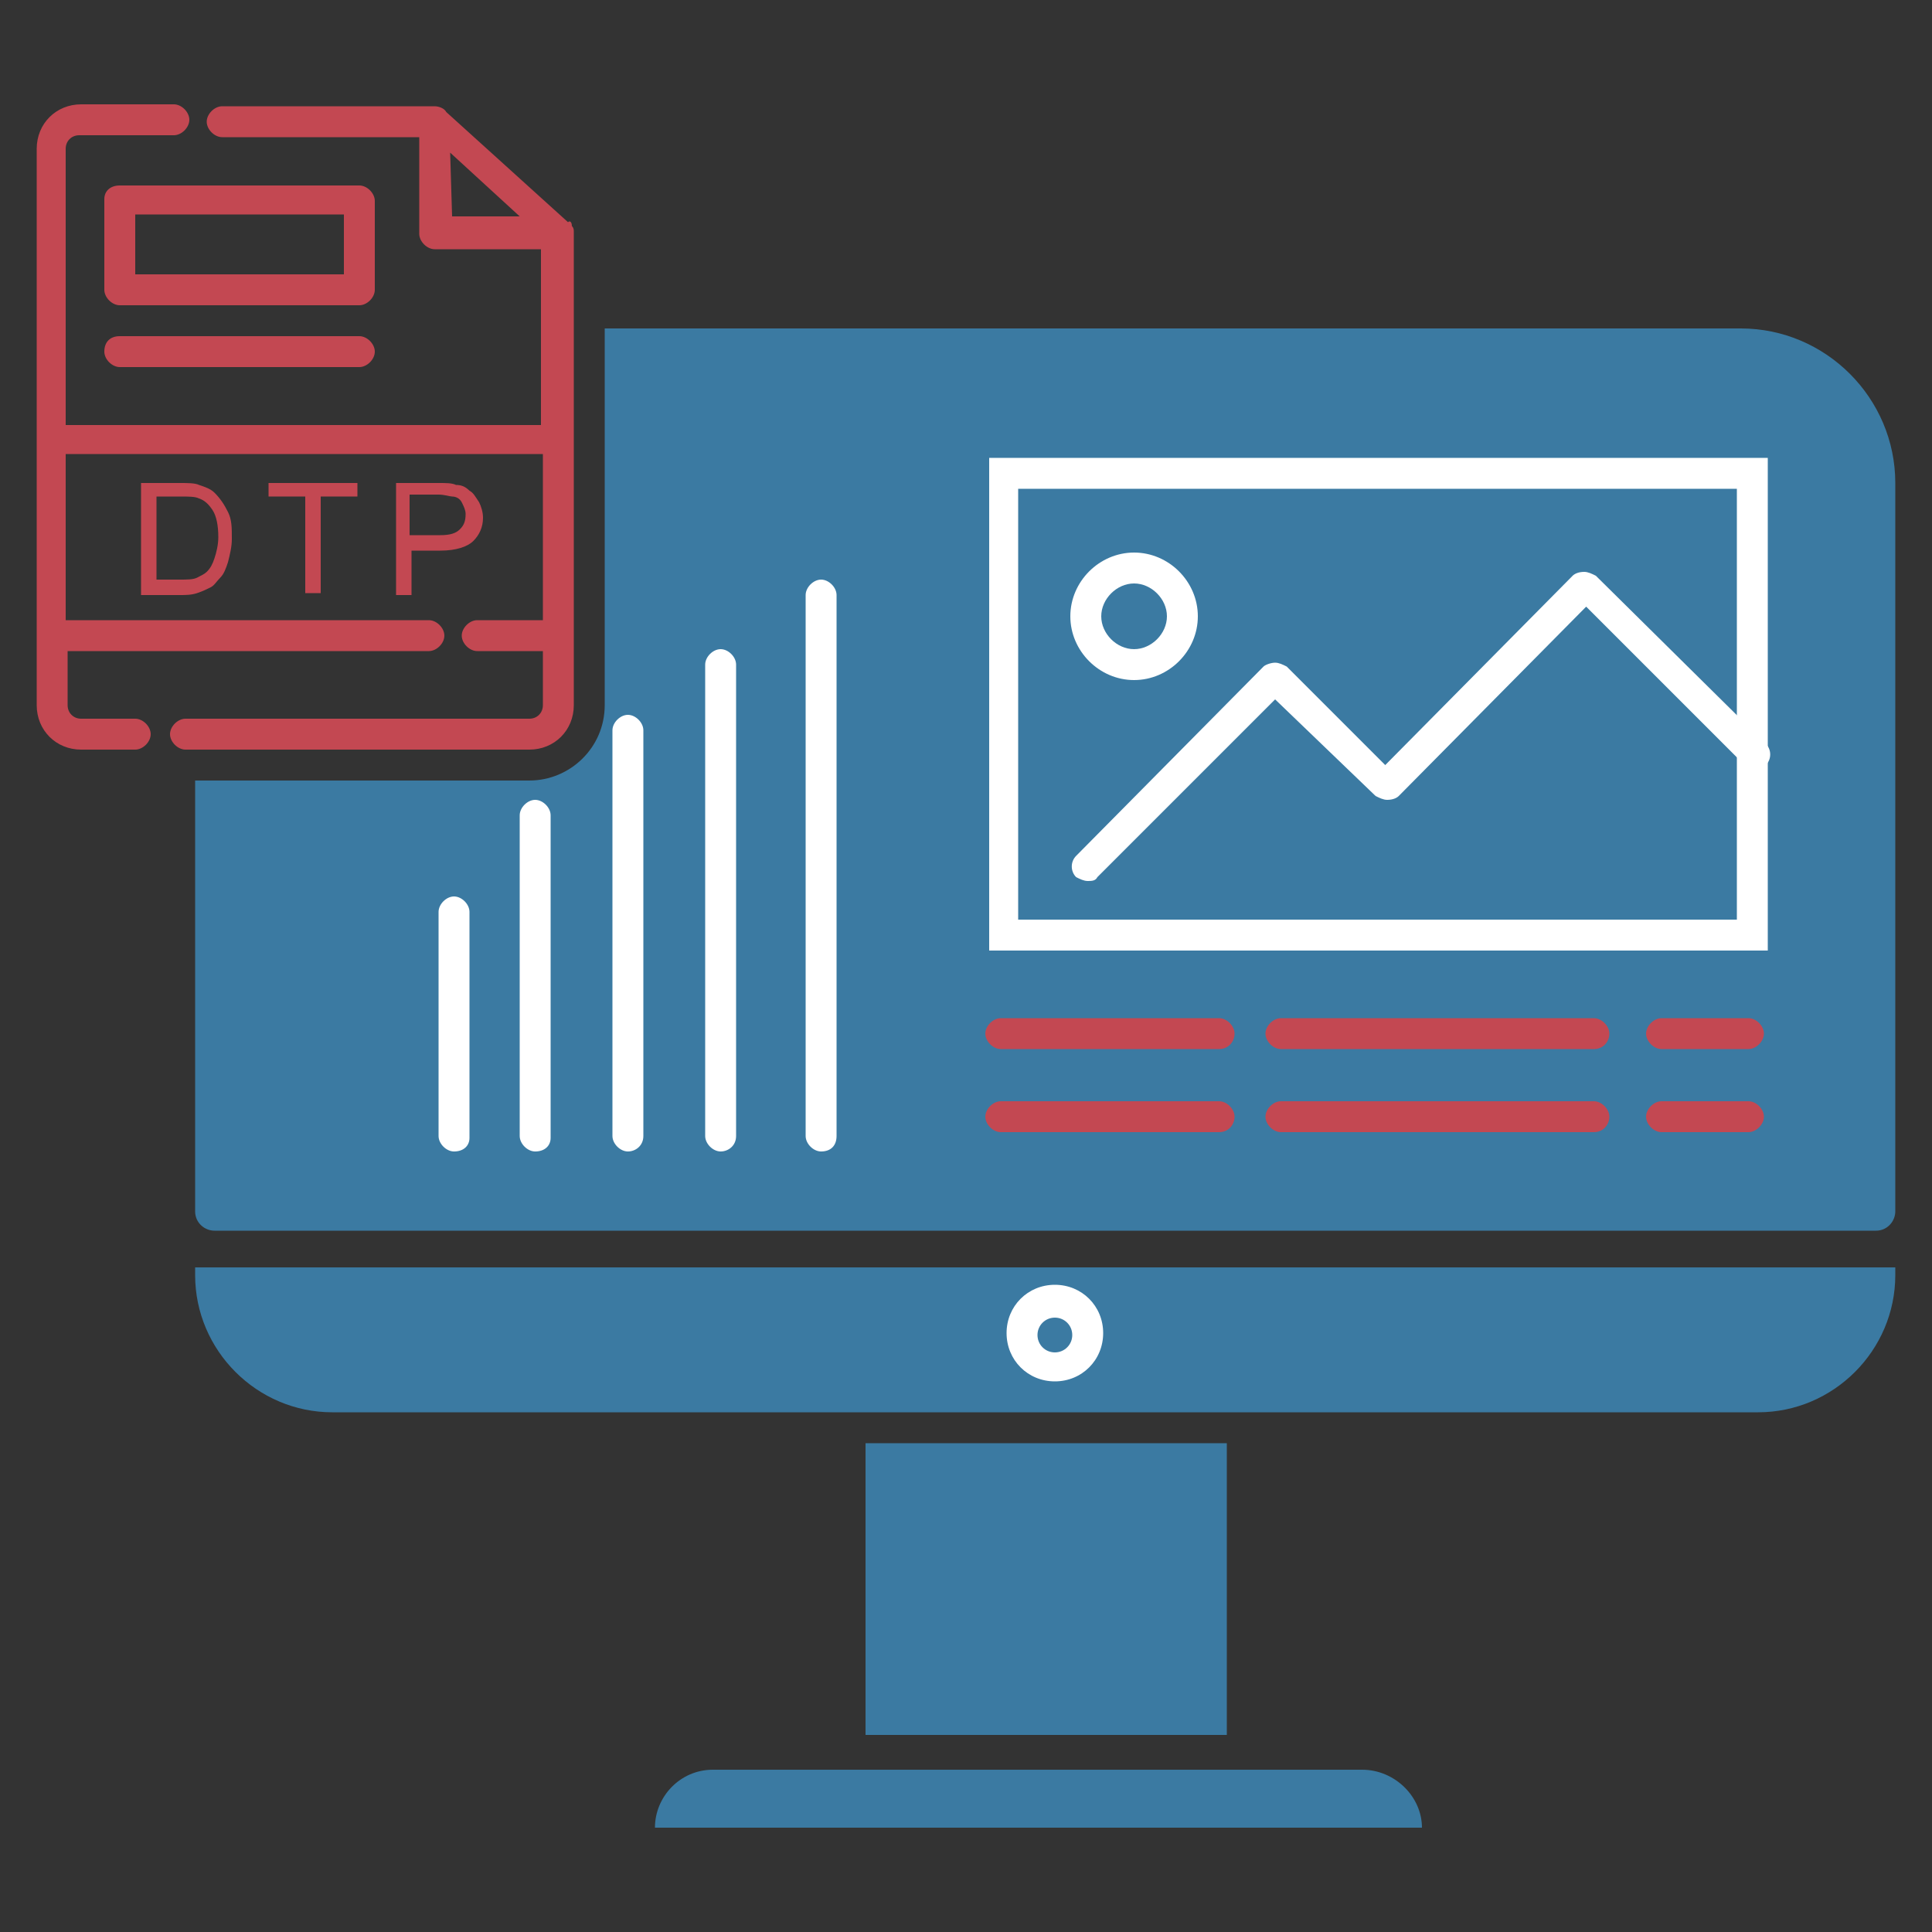 <svg xmlns="http://www.w3.org/2000/svg" xmlns:xlink="http://www.w3.org/1999/xlink" id="Layer_1" x="0px" y="0px" viewBox="0 0 100 100" style="enable-background:new 0 0 100 100;" xml:space="preserve"><rect x="0" y="0" width="100" height="100" fill="#333333" stroke="none"/><style type="text/css">	.st0{fill:#3B7AA2;}	.st1{fill:#FFFFFF;}	.st2{fill:#C34852;}	.st3{fill-rule:evenodd;clip-rule:evenodd;fill:#C34852;}</style><g>	<path class="st0" d="M98.1,25v37.7c0,0.5-0.4,1-1,1H11.1c-0.5,0-1-0.4-1-1V40.4h17.3c2.1,0,3.9-1.7,3.9-3.9V17h58.8  C94.5,17,98.1,20.6,98.1,25z"></path>	<path class="st0" d="M10.1,65.6h88V66c0,3.9-3.2,7.1-7.1,7.1H17.2c-3.9,0-7.1-3.2-7.1-7.1V65.6z"></path>	<rect x="44.8" y="74.7" class="st0" width="18.7" height="15.1"></rect>	<path class="st0" d="M73.6,94.6H33.9l0,0c0-1.6,1.3-3,3-3h33.6C72.2,91.6,73.6,93,73.6,94.6L73.6,94.6z"></path>	<g>		<path class="st1" d="M23.5,59.6c-0.4,0-0.8-0.4-0.8-0.8V47.2c0-0.4,0.4-0.8,0.8-0.8c0.4,0,0.8,0.4,0.8,0.8v11.7   C24.3,59.3,24,59.6,23.5,59.6z"></path>		<path class="st1" d="M27.7,59.6c-0.4,0-0.8-0.4-0.8-0.8V42.2c0-0.4,0.4-0.8,0.8-0.8c0.4,0,0.8,0.4,0.8,0.8v16.7   C28.5,59.3,28.2,59.6,27.7,59.6z"></path>		<path class="st1" d="M32.5,59.6c-0.4,0-0.8-0.4-0.8-0.8v-21c0-0.4,0.4-0.8,0.8-0.8c0.4,0,0.8,0.4,0.8,0.8v21   C33.3,59.3,32.9,59.6,32.5,59.6z"></path>		<path class="st1" d="M37.3,59.6c-0.4,0-0.8-0.4-0.8-0.8V34.4c0-0.4,0.4-0.8,0.8-0.8c0.4,0,0.8,0.4,0.8,0.8v24.4   C38.1,59.3,37.7,59.6,37.3,59.6z"></path>		<path class="st1" d="M42.5,59.6c-0.4,0-0.8-0.4-0.8-0.8v-28c0-0.4,0.4-0.8,0.8-0.8s0.8,0.4,0.8,0.8v28   C43.3,59.3,43,59.6,42.5,59.6z"></path>		<path class="st1" d="M90.7,49.2H51.2l0-0.8V23.7l0.8,0h39.5l0,0.8v24.7L90.7,49.2z M52.7,47.6h37.2V25.3H52.7V47.6z"></path>		<path class="st1" d="M56.3,45.6c-0.2,0-0.4-0.1-0.6-0.2c-0.3-0.3-0.3-0.8,0-1.1l9.7-9.8c0.1-0.1,0.4-0.2,0.6-0.2c0,0,0,0,0,0   c0.2,0,0.4,0.1,0.6,0.2l5.1,5.1l9.7-9.8c0.1-0.1,0.3-0.2,0.6-0.2c0,0,0,0,0,0c0.2,0,0.4,0.1,0.6,0.2l8.8,8.7   c0.3,0.3,0.3,0.8,0,1.1c-0.3,0.3-0.8,0.3-1.1,0l-8.2-8.2l-9.7,9.8c-0.1,0.1-0.3,0.2-0.6,0.2c0,0,0,0,0,0c-0.2,0-0.4-0.1-0.6-0.2   L66,36.2l-9.2,9.2C56.7,45.6,56.5,45.6,56.3,45.6z"></path>		<path class="st2" d="M63.1,54.3H51.8c-0.4,0-0.8-0.4-0.8-0.8s0.4-0.8,0.8-0.8h11.3c0.4,0,0.8,0.4,0.8,0.8S63.6,54.3,63.1,54.3z"></path>		<path class="st2" d="M90.5,54.3H86c-0.4,0-0.8-0.4-0.8-0.8s0.4-0.8,0.8-0.8h4.5c0.4,0,0.8,0.4,0.8,0.8S90.9,54.3,90.5,54.3z"></path>		<path class="st2" d="M82.5,54.3H66.3c-0.4,0-0.8-0.4-0.8-0.8s0.4-0.8,0.8-0.8h16.2c0.4,0,0.8,0.4,0.8,0.8S83,54.3,82.5,54.3z"></path>		<path class="st2" d="M63.1,58.6H51.8c-0.4,0-0.8-0.4-0.8-0.8s0.4-0.8,0.8-0.8h11.3c0.4,0,0.8,0.4,0.8,0.8S63.6,58.6,63.1,58.6z"></path>		<path class="st2" d="M90.5,58.6H86c-0.4,0-0.8-0.4-0.8-0.8S85.6,57,86,57h4.5c0.4,0,0.8,0.4,0.8,0.8S90.9,58.6,90.5,58.6z"></path>		<path class="st2" d="M82.5,58.6H66.3c-0.4,0-0.8-0.4-0.8-0.8s0.4-0.8,0.8-0.8h16.2c0.4,0,0.8,0.4,0.8,0.8S83,58.6,82.5,58.6z"></path>		<path class="st1" d="M58.7,35.2c-1.8,0-3.3-1.5-3.3-3.3c0-1.8,1.5-3.3,3.3-3.3c1.8,0,3.3,1.5,3.3,3.3C62,33.7,60.5,35.2,58.7,35.2   z M58.7,30.2c-0.9,0-1.7,0.8-1.7,1.7c0,0.9,0.8,1.7,1.7,1.7s1.7-0.8,1.7-1.7C60.4,31,59.6,30.2,58.7,30.2z"></path>		<path class="st1" d="M54.6,71.5c-1.4,0-2.5-1.1-2.5-2.5c0-1.4,1.1-2.5,2.5-2.5s2.5,1.1,2.5,2.5C57.1,70.4,56,71.5,54.6,71.5z    M54.6,68.2c-0.5,0-0.9,0.4-0.9,0.9c0,0.5,0.4,0.9,0.9,0.9c0.5,0,0.9-0.4,0.9-0.9C55.5,68.6,55.1,68.2,54.6,68.2z"></path>	</g>	<g>		<path class="st3" d="M7.3,30.7V25h2c0.4,0,0.8,0,1,0.1c0.3,0.1,0.6,0.2,0.8,0.4c0.3,0.3,0.5,0.6,0.7,1c0.2,0.4,0.2,0.8,0.2,1.4   c0,0.4-0.1,0.8-0.2,1.2c-0.1,0.3-0.2,0.6-0.4,0.8c-0.2,0.2-0.3,0.4-0.5,0.5c-0.2,0.1-0.4,0.2-0.7,0.3c-0.3,0.1-0.6,0.1-0.9,0.1   H7.3L7.3,30.7z M8.1,30h1.2c0.4,0,0.7,0,0.9-0.1c0.2-0.1,0.4-0.2,0.5-0.3c0.2-0.2,0.3-0.4,0.4-0.7c0.1-0.3,0.2-0.7,0.2-1.1   c0-0.6-0.1-1.1-0.3-1.4c-0.2-0.3-0.4-0.5-0.7-0.6c-0.2-0.1-0.5-0.1-1-0.1H8.1V30z"></path>		<polygon class="st3" points="15.8,30.7 15.8,25.7 13.9,25.7 13.9,25 18.5,25 18.5,25.7 16.6,25.7 16.6,30.7   "></polygon>		<path class="st3" d="M20.5,30.7V25h2.2c0.4,0,0.7,0,0.9,0.1c0.3,0,0.5,0.1,0.7,0.3c0.2,0.1,0.3,0.3,0.5,0.6   c0.1,0.2,0.2,0.5,0.2,0.8c0,0.5-0.2,0.9-0.5,1.2c-0.3,0.3-0.9,0.5-1.7,0.5h-1.5v2.3H20.5L20.5,30.7z M21.3,27.7h1.5   c0.5,0,0.8-0.1,1-0.3c0.2-0.2,0.3-0.4,0.3-0.8c0-0.2-0.1-0.4-0.2-0.6c-0.1-0.2-0.3-0.3-0.5-0.3c-0.1,0-0.4-0.1-0.7-0.1h-1.5V27.7z   "></path>		<path class="st3" d="M23.3,7.9l3.6,3.3h-3.5L23.3,7.9z M23.3,7.9l0.1,3.3L23.3,7.9L23.3,7.9z M7,38.8c0.4,0,0.8-0.4,0.8-0.8   c0-0.4-0.4-0.8-0.8-0.8H4.2c-0.4,0-0.7-0.3-0.7-0.7v-2.8h18.7c0.4,0,0.8-0.4,0.8-0.8c0-0.4-0.4-0.8-0.8-0.8H3.4v-8.6h24.7v8.6   h-3.4c-0.4,0-0.8,0.4-0.8,0.8c0,0.4,0.4,0.8,0.8,0.8h3.4v2.8c0,0.4-0.3,0.7-0.7,0.7H9.6c-0.4,0-0.8,0.4-0.8,0.8   c0,0.4,0.4,0.8,0.8,0.8h17.8c1.3,0,2.3-1,2.3-2.3V33V22.8V12c0-0.1,0-0.2-0.1-0.3c0-0.2-0.1-0.3-0.2-0.2l0,0l-6.3-5.7   c-0.1-0.2-0.4-0.3-0.6-0.3c-3.7,0-7.3,0-11,0c-0.4,0-0.8,0.4-0.8,0.8c0,0.4,0.4,0.8,0.8,0.8h10.2v5c0,0.4,0.4,0.8,0.8,0.8h5.5V22   H3.4V7.7c0-0.4,0.3-0.7,0.7-0.7H9c0.4,0,0.8-0.4,0.8-0.8c0-0.4-0.4-0.8-0.8-0.8H4.2c-1.3,0-2.3,1-2.3,2.3v15.1V33v3.5   c0,1.3,1,2.3,2.3,2.3H7L7,38.8z M6.2,9.6h12.4c0.4,0,0.8,0.4,0.8,0.8V15c0,0.4-0.4,0.8-0.8,0.8H6.2c-0.4,0-0.8-0.4-0.8-0.8v-4.7   C5.4,9.9,5.7,9.6,6.2,9.6L6.2,9.6z M17.8,11.1v3.1H7v-3.1H17.8L17.8,11.1z M6.2,17.4h12.4c0.4,0,0.8,0.4,0.8,0.8   c0,0.4-0.4,0.8-0.8,0.8H6.2c-0.4,0-0.8-0.4-0.8-0.8C5.4,17.7,5.7,17.4,6.2,17.4z"></path>	</g></g></svg>
